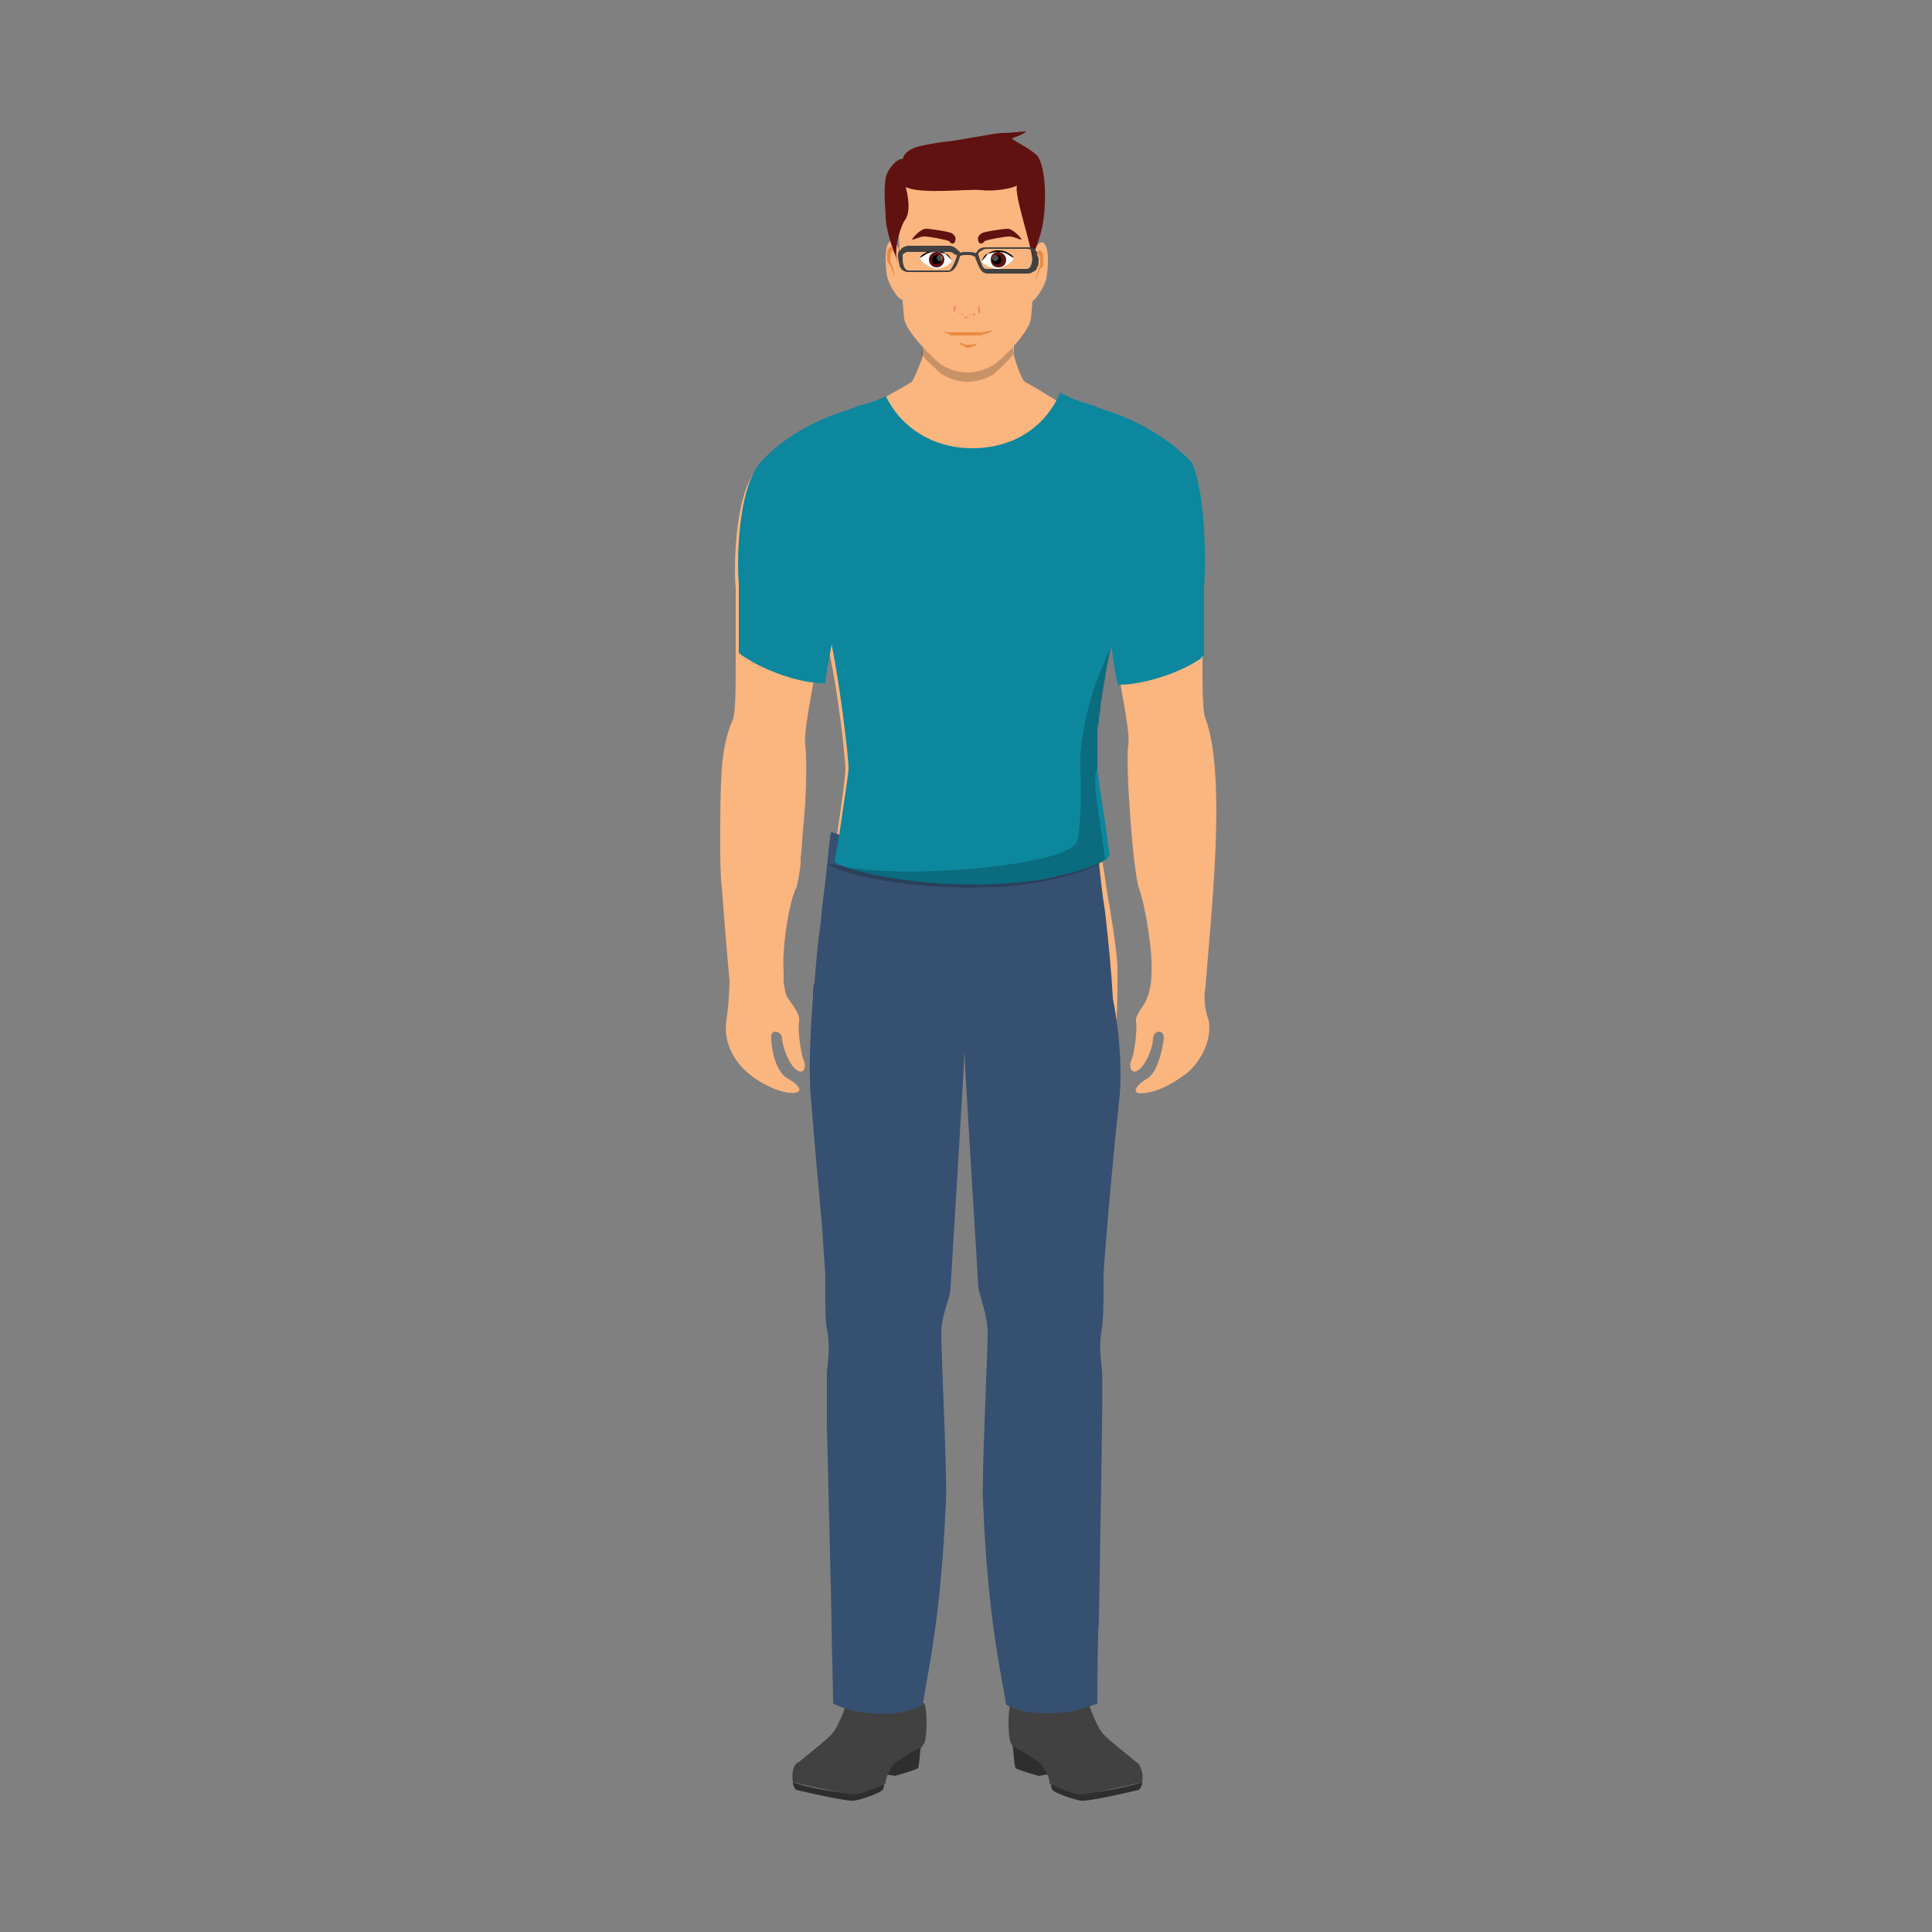 <?xml version="1.0" encoding="utf-8"?>
<!-- Generator: Adobe Illustrator 24.1.2, SVG Export Plug-In . SVG Version: 6.00 Build 0)  -->
<svg version="1.1" id="Layer_1" xmlns="http://www.w3.org/2000/svg" xmlns:xlink="http://www.w3.org/1999/xlink" x="0px" y="0px"
	 viewBox="0 0 125 125" style="enable-background:new 0 0 125 125;" xml:space="preserve">
<rect x="0" y="0" width="125" height="125" fill="#808080" stroke="none"/>
<style type="text/css">
	.st0{fill:#2E2E2E;}
	.st1{fill:#414141;}
	.st2{fill:#FBB57F;}
	.st3{fill:#365071;}
	.st4{opacity:0.2;fill:#010101;enable-background:new    ;}
	.st5{fill:#EC8941;}
	.st6{fill:#601211;}
	.st7{fill:#FFFFFF;}
	.st8{fill:#010101;}
	.st9{opacity:0.3;fill:#FFFFFF;enable-background:new    ;}
	.st10{fill:#0C879D;}
</style>
<g>
	<g>
		<path class="st0" d="M57.3,114.8l0.6,0.1c0,0,1.1-0.3,1.5-0.5c0.1-0.3,0.1-1,0.2-1.5c-0.7,0.3-1.3,0.8-1.7,1
			C57.6,114.1,57.3,114.8,57.3,114.8z"/>
		<path class="st0" d="M51.3,115.3c0,0.2,0.1,0.4,0.2,0.5c0.4,0.1,3.4,0.8,3.8,0.7c0.5-0.1,1.7-0.5,1.8-0.7c0.1-0.1,0.1-0.3,0.1-0.5
			c-0.6,0.3-1.6,0.7-2,0.7C54.9,116.1,52.3,115.7,51.3,115.3z"/>
		<path class="st1" d="M51.3,115.3c1.1,0.3,3.6,0.8,4,0.8c0.3,0,1.4-0.4,2-0.7c0-0.3,0.1-0.5,0.1-0.5s0.3-0.7,0.6-0.9
			c0.3-0.2,1-0.7,1.7-1h0c0-0.1,0-0.1,0.1-0.2c0.2-0.5,0.2-2.2,0-2.6c0,0-4.2-0.7-4.8-0.8c-0.1,0.6-0.7,2.2-1.1,2.7
			c-0.4,0.5-1.9,1.6-2.2,1.9C51.3,114.1,51.2,114.8,51.3,115.3z"/>
	</g>
	<path class="st2" d="M78.2,66c0.3,1.9-1.2,3.3-1.5,3.5c-0.3,0.2-1.3,1-2.5,1.2c-1.2,0.2-0.7-0.5,0-0.9c0.7-0.4,1-1.9,1.1-2.6
		c0-0.7-0.7-0.5-0.7,0c0,0.5-0.4,1.6-0.9,2c-0.5,0.4-0.7-0.2-0.5-0.6c0.2-0.4,0.4-2.1,0.3-2.5c-0.1-0.4,0.6-1.1,0.7-1.5
		c0.2-0.4,0.3-1.2,0.3-1.6c0.1-1.4-0.4-4.4-0.8-5.5c-0.4-1.1-0.9-8.2-0.7-9.3c0.1-0.6-0.2-2.2-0.5-3.9h0c-0.3-1.3-0.5-2.7-0.6-3.5
		c-0.2,0.3-0.4,1-0.5,1.8c-0.5,2.5-0.9,6.4-0.9,7.1c0,0.3,0.2,1.8,0.5,3.7c0.1,0.7,0.2,1.4,0.3,2.2c0.2,1.1,0.3,2.1,0.5,3.1
		c0.3,1.8,0.5,3.3,0.5,4c0,0.2,0,0.5,0,0.9c0,0.2,0,0.5,0,0.7C72.2,68.8,71.5,79.3,71,81c0,0,0,0.1,0,0.1c-0.6,2.1,0.1,7.6,0.1,8.6
		c0.1,1.6,0,5.4-0.3,8c-0.2,1.2-0.7,7.5-0.4,9.7c0.1,0.6,0.2,1.1,0.3,1.5h-4.6c0.1-1.3,0-2.7-0.2-3.3c-0.4-1.1-1.8-10.5-1.9-11.4
		c-0.1-1,0.2-6,0.4-7.8c0.3-2.3-1-4.7-1.1-8.5c0-1.5,0.1-4.6,0-5.4c-0.1-0.8-0.8-7.1-0.8-8.1c0,1.1-0.8,7.3-0.8,8.1
		c-0.1,0.8,0,3.9,0,5.4c-0.1,3.9-1.4,6.3-1.1,8.5c0.2,1.8,0.5,6.9,0.4,7.8c-0.1,1-1.4,10.3-1.9,11.4c-0.2,0.6-0.3,2-0.2,3.3h-4.6
		c0.1-0.5,0.2-1,0.3-1.5c0.3-2.2-0.3-8.5-0.4-9.7C54.1,96,54,93.9,54,92.1c0-1,0-1.9,0.1-2.5c0-0.4,0.2-1.5,0.3-2.9
		c0-0.3,0-0.6,0.1-0.9c0-0.8,0.1-1.6,0.1-2.4c0-0.8-0.1-1.5-0.2-2.1c0-0.2-0.1-0.3-0.1-0.4c-0.5-1.7-1.2-12.3-1.3-16.6
		c0-0.1,0-0.1,0-0.2c0-0.2,0-0.4,0-0.5c0-0.1,0-0.2,0-0.3c0-0.3,0-0.5,0-0.6c0-0.6,0.2-1.8,0.4-3.3c0.2-1.1,0.4-2.3,0.5-3.5
		c0,0,0-0.1,0-0.1c0.1-0.5,0.2-1,0.2-1.5c0-0.2,0.1-0.4,0.1-0.6c0.3-2,0.5-3.6,0.5-3.9c0-1-0.8-7.8-1.5-9c0,0.8-0.3,2.2-0.6,3.5
		c-0.3,1.7-0.6,3.3-0.5,3.9c0.1,0.6,0.1,2.9-0.1,5c-0.1,0.8-0.1,1.6-0.2,2.3c0,0.1,0,0.3,0,0.4c-0.1,0.8-0.2,1.3-0.3,1.6
		c-0.1,0.1-0.1,0.3-0.2,0.5c0,0,0,0,0,0c-0.4,1.3-0.7,3.6-0.6,4.9c0,0,0,0.1,0,0.1c0,0.1,0,0.2,0,0.3c0,0.1,0,0.2,0,0.3
		c0.1,0.4,0.1,0.8,0.3,1c0.4,0.6,0.8,1.1,0.7,1.5c-0.1,0.4,0.1,2.1,0.3,2.5c0.2,0.4,0,1-0.5,0.6c-0.5-0.4-0.9-1.6-0.9-2
		c0-0.5-0.8-0.7-0.7,0c0,0.7,0.3,2.2,1.1,2.6c0.7,0.4,1.2,1,0,0.9c-1.2-0.2-2.3-1-2.5-1.2C48.2,69.3,46.7,68,47,66
		c0.2-1.4,0.2-2.5,0.2-2.6c-0.1-1-0.3-3.3-0.5-6c-0.1-0.9-0.1-1.9-0.1-2.8c0,0,0,0,0,0c0-1.7,0-3.4,0.1-4.9c0.1-1.2,0.3-2.2,0.7-3.1
		c0.2-0.4,0.2-2.2,0.2-4c0-2.1,0-4.3,0-4.6c-0.1-0.6-0.2-5.9,1.4-7.7c2.3-2.4,5.2-3.1,6.1-3.4c0.4-0.1,1-0.5,1.7-0.9
		c0,0,0.1,0,0.1-0.1c0.9-0.5,1.8-1,2.1-1.2c0.1-0.1,0.7-1.5,0.7-1.7c0,0,0,0,0-0.1c0-0.1,0-0.2,0-0.3c0,0,0-0.1,0-0.1c0,0,0,0,0-0.1
		c0,0,0-0.1,0-0.1c0,0,0,0,0,0c0,0,0,0,0,0c0-0.1,0-0.1,0-0.1h5.9c0,0,0,0.1,0,0.1c0,0,0,0.1,0,0.1c0,0,0,0,0,0.1c0,0,0,0.1,0,0.1
		c0,0.1,0,0.2,0,0.3c0,0,0,0,0,0.1c0,0.1,0.5,1.6,0.7,1.7c0.2,0.1,0.9,0.5,1.7,1c0.8,0.5,1.7,1,2.2,1.1c0.9,0.4,3.8,1.1,6.1,3.4
		c0,0,0,0,0.1,0.1c1.6,1.8,1.5,7,1.4,7.6c0,0.3,0,2.6,0,4.7c0,1.8,0,3.5,0.2,3.9c1.4,3.8,0.3,13.1,0,17.3
		C77.8,64.8,78.1,65.8,78.2,66z"/>
	<g>
		<path class="st0" d="M67.8,114.8l-0.6,0.1c0,0-1.1-0.3-1.5-0.5c-0.1-0.3-0.1-1-0.2-1.5c0.7,0.3,1.3,0.8,1.7,1
			C67.6,114.1,67.8,114.8,67.8,114.8z"/>
		<path class="st0" d="M73.9,115.3c0,0.2-0.1,0.4-0.2,0.5c-0.4,0.1-3.4,0.8-3.8,0.7c-0.5-0.1-1.7-0.5-1.8-0.7
			c-0.1-0.1-0.1-0.3-0.1-0.5c0.6,0.3,1.6,0.7,2,0.7C70.2,116.1,72.8,115.7,73.9,115.3z"/>
		<path class="st1" d="M73.9,115.3c-1.1,0.3-3.6,0.8-4,0.8c-0.4,0-1.4-0.4-2-0.7c0-0.3-0.1-0.5-0.1-0.5s-0.3-0.7-0.6-0.9
			c-0.3-0.2-1-0.7-1.7-1h0c0-0.1,0-0.1-0.1-0.2c-0.2-0.5-0.2-2.2,0-2.6c0,0,4.2-0.7,4.8-0.8c0.1,0.6,0.7,2.2,1.1,2.7
			c0.4,0.5,1.9,1.6,2.2,1.9C73.8,114.1,74,114.8,73.9,115.3z"/>
	</g>
	<path class="st3" d="M72.4,71.3c-0.5,4.6-1,10.7-1,11.2c0,0.1,0,0.4,0,0.7c0,0.8,0,2.1-0.1,2.7c-0.2,0.9-0.1,2,0,2.7
		c0.1,0.6-0.2,15.2-0.2,16.3c-0.1,1.1-0.1,4.4-0.1,5.3c-0.1,0.1-0.3,0.1-0.5,0.2c-1.3,0.5-3.7,0.7-5.2,0c-0.1,0-0.1-0.1-0.2-0.1
		c-0.3-1.9-1.2-5.6-1.5-13.2c-0.1-1.3,0.3-9.5,0.3-10.8c0-1.3-0.5-2.3-0.6-3c-0.3-5-0.9-14.5-0.9-15.4c0,0.8-0.6,10.4-0.9,15.4
		c0,0.7-0.6,1.7-0.6,3c0,1.3,0.4,9.5,0.3,10.8c-0.3,7.5-1.2,11.2-1.5,13.2c-0.1,0-0.1,0.1-0.2,0.1c-1.5,0.8-3.9,0.5-5.2,0
		c-0.2-0.1-0.3-0.1-0.4-0.2c0-0.9-0.1-4.2-0.1-5.3c0-0.8-0.2-8.1-0.3-12.6c0-2,0-3.4,0-3.6c0.1-0.6,0.2-1.8,0-2.7
		c-0.1-0.5-0.1-1.4-0.1-2.2c0-0.5,0-1,0-1.2c0-0.2-0.1-1.4-0.2-3.1c-0.2-2.3-0.5-5.4-0.7-8.1c-0.2-1.8-0.1-4.3,0.1-6.9
		c0,0,0-0.1,0-0.1c0-0.3,0-0.6,0.1-0.8c0.1-1.3,0.2-2.6,0.4-3.9c0.1-1.3,0.3-2.5,0.4-3.6c0,0,0-0.1,0-0.1c0.1-0.6,0.1-1.2,0.2-1.7
		c0-0.2,0-0.3,0.1-0.5c0,0,0.1,0.1,0.2,0.1c1.3,0.5,7.3,1.6,8.4,1.6c0.7,0,3.1-0.5,5.2-1c0.7-0.2,1.4-0.3,1.9-0.5
		c0.6-0.2,1-0.3,1.2-0.4c0.1,0,0.2-0.1,0.2-0.1c0,0.6,0.1,1.3,0.2,2.3c0.1,0.9,0.2,2,0.4,3.2c0.2,1.8,0.4,3.7,0.5,5.6
		C72.5,67.1,72.6,69.6,72.4,71.3z"/>
	<path class="st4" d="M65.6,22.9c-0.5,0.6-1.1,1.1-1.3,1.3c-0.5,0.3-1.1,0.5-1.7,0.5c-0.6,0-1.2-0.2-1.7-0.5
		c-0.2-0.2-0.8-0.7-1.3-1.3c0.1-0.4,0.1-0.7,0.1-0.7h5.9C65.5,22.2,65.5,22.5,65.6,22.9z"/>
	<path class="st2" d="M66.9,12c-0.4-1.7-3.3-1.9-4.3-1.9s-3.9,0.2-4.3,1.9c-0.4,1.7,0.1,7.7,0.2,8.6c0.1,0.9,2,2.7,2.4,3
		c0.5,0.3,1.1,0.5,1.7,0.5c0.6,0,1.2-0.2,1.7-0.5c0.5-0.3,2.3-2.1,2.4-3C66.8,19.8,67.3,13.7,66.9,12z"/>
	<g>
		<path class="st2" d="M66.9,16.5c0-0.4,0.4-1.1,0.7-0.7c0.3,0.4,0.2,1.7,0.1,2.2c-0.1,0.5-0.7,1.5-1,1.5c0-0.5,0.1-1.3,0.1-1.8
			C66.9,17.2,66.9,16.8,66.9,16.5z"/>
		<path class="st5" d="M67.1,17.1c-0.1-0.2-0.1-0.5,0-0.7c0-0.1,0-0.1,0.1-0.2c0.1,0,0.1,0,0.1,0c0,0,0.1,0.1,0.1,0.1
			c0.1,0.1,0.1,0.2,0.1,0.4c0,0.1,0,0.3,0,0.4c0,0.1-0.1,0.2-0.2,0.3c-0.1,0.2-0.2,0.4-0.3,0.7c0-0.1,0-0.2,0.1-0.4
			c0-0.1,0.1-0.2,0.1-0.3c0-0.1,0.1-0.2,0.1-0.3c0-0.1,0-0.2,0-0.3c0-0.1,0-0.2-0.1-0.3c0,0-0.1-0.1-0.1-0.1c0,0-0.1,0.1-0.1,0.1
			c0,0.1-0.1,0.2-0.1,0.3C67.1,16.9,67.1,17,67.1,17.1z"/>
	</g>
	<g>
		<path class="st2" d="M58.2,16.4c0-0.4-0.4-1.1-0.7-0.7c-0.3,0.4-0.2,1.7-0.1,2.2c0.1,0.5,0.7,1.5,1,1.5c0-0.5-0.1-1.3-0.1-1.8
			C58.3,17.1,58.3,16.7,58.2,16.4z"/>
		<path class="st5" d="M58,17c0-0.1,0-0.2,0-0.4c0-0.1,0-0.2-0.1-0.3c0-0.1-0.1-0.1-0.1-0.1c0,0-0.1,0-0.1,0.1
			c-0.1,0.1-0.1,0.2-0.1,0.3c0,0.1,0,0.2,0,0.3c0,0.1,0.1,0.2,0.1,0.3c0.1,0.1,0.1,0.2,0.1,0.3c0,0.1,0.1,0.2,0.1,0.4
			c-0.1-0.2-0.2-0.5-0.3-0.7c-0.1-0.1-0.1-0.2-0.2-0.3c0-0.1,0-0.3,0-0.4c0-0.1,0-0.3,0.1-0.4c0,0,0-0.1,0.1-0.1s0.1,0,0.1,0
			c0.1,0,0.1,0.1,0.1,0.2C58.1,16.5,58.1,16.8,58,17z"/>
	</g>
	<path class="st6" d="M58.4,10.3c0.2-0.8,1.3-0.9,2.5-1.1c1.2-0.1,3.4-0.6,4-0.6c0.6,0,1.2-0.1,1.5-0.1c-0.3,0.3-1,0.4-0.9,0.5
		s1.5,0.8,1.7,1.2c0.6,1.2,0.4,3.5,0.3,4.1c-0.2,1.3-0.7,2.1-0.7,2.5c-0.1-1.1-1.2-4.2-1-4.8c-0.3,0.2-1.5,0.4-2.3,0.3
		c-0.8-0.1-3.9,0.3-4.9-0.2c0.3,1.1,0.2,1.9-0.1,2.2c-0.2,0.4-0.6,1.4-0.5,2.4c-0.5-1.2-0.7-2.2-0.7-2.7c0-0.5-0.2-2.1,0.1-2.8
		C57.7,10.6,58.2,10.2,58.4,10.3z"/>
	<g>
		<path class="st5" d="M61,21.4c0.1,0.1,0.3,0.1,0.4,0.1c0.1,0,0.1,0,0.2,0c0.1,0,0.1,0,0.2,0c0.3,0,0.5,0,0.8,0c0.1,0,0.3,0,0.4,0
			l0.4,0c0.3,0,0.5-0.1,0.8-0.1c0,0,0,0,0,0c0,0,0,0,0,0c-0.1,0.1-0.2,0.1-0.4,0.2c-0.1,0-0.3,0.1-0.4,0.1c-0.2,0-0.3,0-0.4,0
			c-0.1,0-0.3,0-0.4,0c-0.3,0-0.5,0-0.8,0c-0.1,0-0.1,0-0.2,0c-0.1,0-0.1,0-0.2-0.1C61.2,21.6,61.1,21.5,61,21.4
			C61,21.4,61,21.4,61,21.4C61,21.4,61,21.4,61,21.4z"/>
		<path class="st5" d="M62.1,22.2c0.1,0,0.2,0,0.3,0.1c0.1,0,0.2,0,0.3,0c0.2,0,0.3,0,0.5-0.1c0,0.1-0.1,0.2-0.2,0.2
			c-0.1,0-0.2,0.1-0.3,0.1c-0.1,0-0.2,0-0.3-0.1C62.2,22.3,62.1,22.3,62.1,22.2z"/>
	</g>
	<g>
		<path class="st5" d="M62.1,20.3c0,0-0.1,0-0.1,0c0,0,0,0-0.1,0c0,0,0,0,0,0c0,0,0,0,0,0c0,0,0,0,0,0c0,0,0,0,0,0c0,0,0,0,0.1,0
			c0,0,0.1,0,0.1,0c0.1,0,0.2,0.1,0.2,0.1c0,0,0.1,0.1,0.1,0.1c0,0,0.1,0,0.1,0c0.1,0,0.1-0.1,0.2-0.1c0.1-0.1,0.1-0.1,0.2-0.1
			c0,0,0.1,0,0.1,0c0,0,0.1,0,0.1,0.1c0,0,0,0,0,0c0,0,0,0,0,0c0,0,0,0-0.1,0c0,0-0.1,0-0.1,0l0.1-0.1c0,0,0,0,0.1,0c0,0,0,0,0,0
			c0,0,0,0,0,0c0,0-0.1,0-0.1,0c0,0-0.1,0-0.1,0c-0.1,0-0.1,0.1-0.2,0.1c-0.1,0.1-0.1,0.1-0.2,0.2c-0.1,0-0.1,0-0.1-0.1
			c0,0-0.1-0.1-0.1-0.1C62.3,20.3,62.2,20.3,62.1,20.3c0-0.1-0.1-0.1-0.1-0.1c0,0-0.1,0-0.1,0c0,0,0,0,0,0c0,0,0,0,0.1,0L62.1,20.3z
			"/>
		<g>
			<path class="st5" d="M63.2,19.8c0.1,0,0.2,0.1,0.2,0.2c0,0.1,0,0.1,0,0.2c0,0-0.1,0.1-0.1,0.1c0-0.1,0-0.2,0-0.2
				C63.3,19.9,63.3,19.9,63.2,19.8z"/>
			<path class="st5" d="M61.9,19.8c-0.1,0.1-0.1,0.1-0.1,0.2c0,0.1,0,0.1,0,0.2c0,0-0.1-0.1-0.1-0.1c0,0,0-0.1,0-0.2
				C61.7,19.9,61.8,19.8,61.9,19.8z"/>
		</g>
	</g>
	<g>
		<path class="st7" d="M63.5,16.9c0.2-0.5,0.9-0.6,1.1-0.6c0.3,0,0.9,0.2,1,0.4c-0.2,0.4-0.7,0.6-1,0.7
			C64.4,17.4,63.8,17.3,63.5,16.9z"/>
		<path class="st6" d="M65.1,16.8c0,0.3-0.2,0.5-0.5,0.5c-0.3,0-0.5-0.2-0.5-0.5c0-0.3,0.2-0.5,0.5-0.5
			C64.8,16.3,65.1,16.5,65.1,16.8z"/>
		<path class="st8" d="M64.8,16.8c0,0.2-0.1,0.3-0.3,0.3c-0.2,0-0.3-0.1-0.3-0.3c0-0.2,0.1-0.3,0.3-0.3
			C64.7,16.5,64.8,16.7,64.8,16.8z"/>
		<path class="st9" d="M64.6,16.7c0,0.1-0.1,0.2-0.2,0.2c-0.1,0-0.2-0.1-0.2-0.2c0-0.1,0.1-0.2,0.2-0.2
			C64.5,16.5,64.6,16.6,64.6,16.7z"/>
		<path class="st8" d="M63.5,16.9c0.1-0.2,0.2-0.4,0.4-0.5c0.2-0.1,0.4-0.2,0.6-0.2c0.2,0,0.4,0,0.6,0.1c0.2,0.1,0.4,0.2,0.5,0.4
			l0,0l0,0c0,0.1-0.1,0.1-0.1,0.2c0-0.1,0.1-0.1,0.1-0.2l0,0c-0.2-0.1-0.3-0.2-0.5-0.3c-0.2-0.1-0.4-0.1-0.6-0.1
			c-0.2,0-0.4,0.1-0.6,0.1C63.8,16.6,63.7,16.7,63.5,16.9z"/>
	</g>
	<path class="st6" d="M63.3,15.6c-0.1-0.3,0.1-0.4,0.2-0.5c0.1-0.1,1.4-0.3,1.7-0.3c0.3,0,0.8,0.5,0.9,0.7c-0.2,0-0.5-0.2-0.8-0.2
		c-0.3,0-1.4,0.2-1.6,0.3C63.5,15.9,63.3,15.7,63.3,15.6z"/>
	<g>
		<path class="st7" d="M61.6,16.9c-0.2-0.5-0.9-0.6-1.1-0.6c-0.3,0-0.9,0.2-1,0.4c0.2,0.4,0.7,0.6,1,0.7
			C60.7,17.4,61.3,17.3,61.6,16.9z"/>
		<circle class="st6" cx="60.6" cy="16.8" r="0.5"/>
		<path class="st8" d="M60.3,16.8c0,0.2,0.1,0.3,0.3,0.3c0.2,0,0.3-0.1,0.3-0.3c0-0.2-0.1-0.3-0.3-0.3
			C60.4,16.5,60.3,16.7,60.3,16.8z"/>
		<path class="st9" d="M60.6,16.7c0,0.1,0.1,0.2,0.2,0.2c0.1,0,0.2-0.1,0.2-0.2c0-0.1-0.1-0.2-0.2-0.2S60.6,16.6,60.6,16.7z"/>
		<path class="st8" d="M61.6,16.9c-0.1-0.2-0.2-0.4-0.4-0.5c-0.2-0.1-0.4-0.2-0.6-0.2c-0.2,0-0.4,0-0.6,0.1
			c-0.2,0.1-0.4,0.2-0.5,0.4l0,0l0,0c0,0.1,0.1,0.1,0.1,0.2c0-0.1-0.1-0.1-0.1-0.2l0,0c0.2-0.1,0.3-0.2,0.5-0.3
			c0.2-0.1,0.4-0.1,0.6-0.1c0.2,0,0.4,0.1,0.6,0.1C61.3,16.6,61.5,16.7,61.6,16.9z"/>
	</g>
	<path class="st6" d="M61.8,15.6c0.1-0.3-0.1-0.4-0.2-0.5c-0.1-0.1-1.4-0.3-1.7-0.3s-0.8,0.5-0.9,0.7c0.2,0,0.5-0.2,0.8-0.2
		c0.3,0,1.4,0.2,1.6,0.3C61.6,15.9,61.8,15.7,61.8,15.6z"/>
	<g>
		<path class="st1" d="M63,16.6c-0.1-0.1-0.2-0.1-0.4-0.1v-0.2c0.2,0,0.5,0,0.7,0.2L63,16.6z"/>
		<g>
			<path class="st1" d="M67.1,16.4C67.1,16.4,67.1,16.4,67.1,16.4c0-0.1,0-0.1-0.1-0.2v0c0,0,0,0,0-0.1c0,0,0,0-0.1,0c0,0,0,0,0,0
				C66.8,16,66.6,16,66.4,16h-2.6c-0.3,0-0.5,0.1-0.6,0.3c0,0-0.1,0.1-0.1,0.1v0c0,0.1-0.1,0.2,0,0.2c0,0,0,0,0,0.1
				c0.2,0.4,0.3,1,0.8,1h2.6c0.2,0,0.3-0.1,0.5-0.2l0,0c0,0,0.1-0.1,0.1-0.2v0l0,0c0.1-0.1,0.1-0.3,0.1-0.6c0,0,0,0,0,0v0
				c0,0,0,0,0,0v0C67.1,16.5,67.1,16.5,67.1,16.4z M66.4,17.4h-2.6c-0.2,0-0.3-0.3-0.5-0.9c0-0.1,0-0.2,0.1-0.2
				c0.1-0.1,0.3-0.2,0.4-0.2h2.6c0.1,0,0.3,0,0.3,0.1c0.1,0.1,0.1,0.2,0.1,0.3C66.8,17,66.7,17.4,66.4,17.4z"/>
			<path class="st1" d="M62.1,16.3c0,0-0.1-0.1-0.1-0.1c-0.2-0.2-0.4-0.3-0.6-0.3h-2.6c-0.2,0-0.4,0.1-0.5,0.2c0,0,0,0,0,0
				c0,0,0,0.1-0.1,0.1c0,0,0,0,0,0c-0.1,0.1-0.1,0.2-0.1,0.3v0c0,0,0,0,0,0c0,0,0,0,0,0.1c0,0.2,0.1,0.5,0.1,0.6l0,0v0
				c0,0.1,0.1,0.1,0.1,0.2c0.1,0.1,0.3,0.2,0.4,0.2h2.6c0.5,0,0.7-0.6,0.8-1c0,0,0,0,0-0.1C62.2,16.5,62.1,16.4,62.1,16.3z
				 M61.9,16.6c-0.2,0.6-0.4,0.9-0.5,0.9h-2.6c-0.3,0-0.4-0.4-0.4-0.8c0-0.2,0-0.3,0.1-0.3c0.1-0.1,0.2-0.1,0.3-0.1h2.6
				c0.2,0,0.3,0.1,0.4,0.2C61.9,16.4,61.9,16.5,61.9,16.6z"/>
			<path class="st1" d="M62.1,16.6l-0.2-0.1c0.2-0.2,0.4-0.2,0.7-0.2v0.2C62.3,16.5,62.2,16.5,62.1,16.6z"/>
		</g>
	</g>
	<path class="st10" d="M77.9,37.9c0,0.2,0,0.9,0,1.9c0,0.7,0,1.7,0,2.6c-0.1,0.1-0.2,0.1-0.2,0.2c-1.6,1.1-4,1.7-5.2,1.7h0
		c-0.1,0-0.2,0-0.2,0c0,0,0-0.1,0-0.1c-0.2-0.9-0.3-1.7-0.4-2.4c-0.1,0.5-0.3,1.2-0.4,2v0c-0.1,0.4-0.1,0.7-0.2,1.1c0,0,0,0.1,0,0.1
		c0,0.2-0.1,0.4-0.1,0.6c0,0.1,0,0.2,0,0.2c0,0.2-0.1,0.4-0.1,0.6c0,0.2,0,0.4-0.1,0.6c0,0,0,0,0,0c0,0.1,0,0.2,0,0.3
		c0,0.1,0,0.3,0,0.4c0,0.1,0,0.3,0,0.4c0,0.1,0,0.2,0,0.4c0,0.1,0,0.1,0,0.2c0,0,0,0,0,0c0,0.1,0,0.2,0,0.2c0,0,0,0.1,0,0.1
		c0,0.1,0,0.1,0,0.2c0,0,0,0,0,0c0,0,0,0.1,0,0.1v0c0,0,0,0.1,0,0.1c0,0.1,0,0.2,0,0.2c0,0.3,0.2,1.8,0.5,3.6
		c0.1,0.7,0.2,1.5,0.3,2.2c0,0-0.1,0-0.1,0.1c0,0-0.1,0-0.1,0.1c-1.1,0.6-2.6,1-4.2,1.3c-4.2,0.7-9.5,0.2-12.4-0.7
		c-0.3-0.1-0.6-0.2-0.8-0.3c0,0-0.1,0-0.1-0.1c0,0-0.1,0-0.1,0c0,0,0-0.1,0-0.1c0.1-0.6,0.2-1.1,0.3-1.7c0.3-2.1,0.6-3.9,0.6-4.3
		c0-0.8-0.6-5.7-1.1-8c-0.1,0.7-0.3,1.5-0.4,2.4c0,0,0,0.1,0,0.1c-0.1,0-0.2,0-0.2,0c-1.3,0-3.6-0.7-5.2-1.8
		c-0.1-0.1-0.2-0.1-0.2-0.2v0c0-0.9,0-1.8,0-2.5c0-1.1,0-1.8,0-2c-0.1-0.8-0.2-6.1,1.5-7.9c2-2.1,4.4-2.9,5.6-3.3
		c0.2-0.1,0.4-0.1,0.5-0.2c0.4-0.1,1.1-0.3,1.8-0.6c0,0,0.1,0,0.1-0.1c1,2.1,3.1,3.4,5.6,3.4c2.6,0,4.7-1.3,5.7-3.6
		c0.8,0.5,1.8,0.7,2.3,0.9c0.1,0.1,0.3,0.1,0.5,0.2c1.3,0.4,3.6,1.3,5.6,3.3c0,0,0.1,0.1,0.1,0.1C78.1,32.1,78,37.2,77.9,37.9z"/>
	<path class="st4" d="M71.2,53.4c0.1,0.7,0.2,1.5,0.3,2.2c0,0-0.1,0-0.1,0.1c0,0-0.1,0-0.1,0.1c-1.1,0.6-2.6,1-4.2,1.3
		c-4.2,0.7-9.5,0.2-12.4-0.7c-0.3-0.1-0.6-0.2-0.8-0.3c0,0-0.1,0-0.1-0.1c0,0-0.1,0-0.1,0c0,0,0-0.1,0-0.1c0,0,0.1,0,0.1,0
		c0,0,0.1,0,0.1,0c0.2,0.1,0.5,0.1,0.8,0.2c3.5,0.6,9.6,0.2,12.9-0.6c1.1-0.3,1.8-0.6,2-0.9c0.1-0.2,0.2-0.4,0.2-0.7
		c0.2-1.4,0.1-4.2,0.1-4.5c0,0,0-0.1,0-0.2c0-0.9,0.3-3.5,1.4-6c0.1-0.2,0.2-0.4,0.2-0.5c0.1-0.3,0.3-0.5,0.4-0.8
		c-0.3,1.1-0.4,1.9-0.4,2v0c0,0,0,0,0,0c-0.1,0.4-0.1,0.7-0.2,1.1c0,0,0,0.1,0,0.1c0,0.2-0.1,0.4-0.1,0.6c0,0.1,0,0.2,0,0.2
		c0,0.2-0.1,0.4-0.1,0.6c0,0.2,0,0.4-0.1,0.6c0,0,0,0,0,0c0,0.1,0,0.2,0,0.3c0,0.1,0,0.3,0,0.4c0,0.1,0,0.3,0,0.4c0,0.1,0,0.2,0,0.4
		c0,0.1,0,0.1,0,0.2c0,0,0,0,0,0c0,0.1,0,0.2,0,0.2c0,0,0,0.1,0,0.1c0,0.1,0,0.1,0,0.2c0,0,0,0,0,0c0,0,0,0.1,0,0.1v0
		c0,0,0,0.1,0,0.1c0,0.1,0,0.2,0,0.2C70.7,50.1,70.9,51.6,71.2,53.4z"/>
</g>
</svg>
